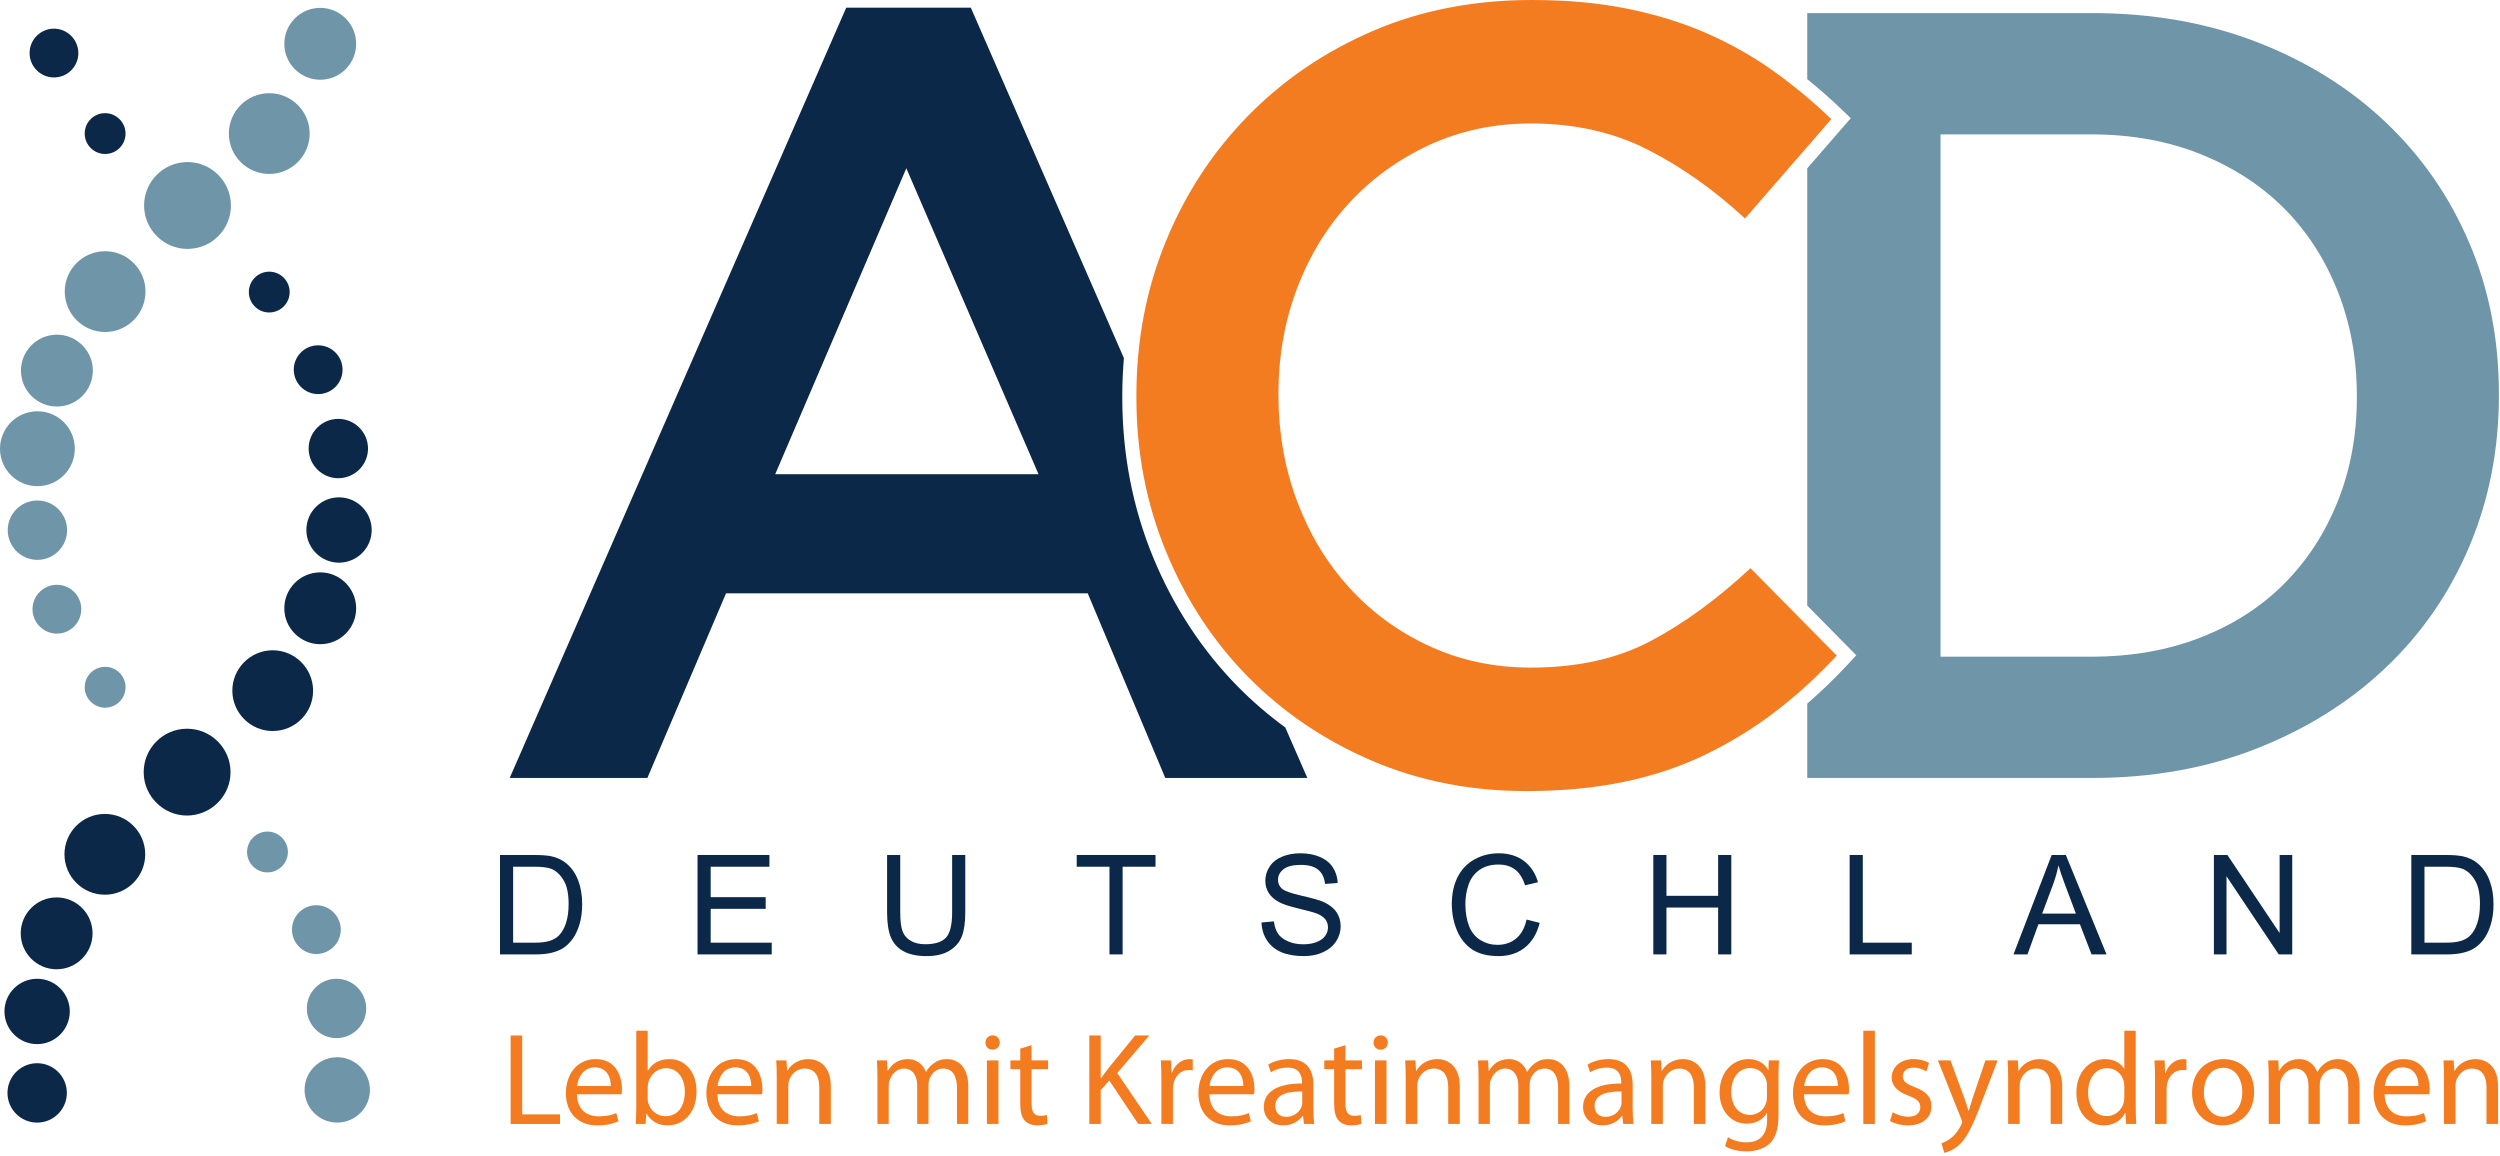 <?xml version="1.0" encoding="UTF-8" standalone="no"?><!DOCTYPE svg PUBLIC "-//W3C//DTD SVG 1.1//EN" "http://www.w3.org/Graphics/SVG/1.1/DTD/svg11.dtd"><svg width="100%" height="100%" viewBox="0 0 3750 1734" version="1.1" xmlns="http://www.w3.org/2000/svg" xmlns:xlink="http://www.w3.org/1999/xlink" xml:space="preserve" xmlns:serif="http://www.serif.com/" style="fill-rule:evenodd;clip-rule:evenodd;stroke-linejoin:round;stroke-miterlimit:2;"><g><g><path d="M3535.26,596.598c0,55.955 -9.566,107.795 -28.68,155.521c-19.115,47.725 -45.868,88.889 -80.296,123.472c-34.427,34.566 -76.215,61.424 -125.382,80.642c-49.166,19.202 -103.819,28.768 -163.906,28.768l-226.181,-0l0,-783.421l226.181,0c60.087,0 114.74,9.896 163.906,29.635c49.167,19.775 90.955,46.928 125.382,81.494c34.428,34.566 61.181,75.972 80.296,124.236c19.114,48.281 28.68,100.399 28.68,156.354l0,3.299Zm168.82,-231.945c-29.497,-69.358 -71.285,-129.722 -125.365,-181.094c-54.08,-51.337 -118.576,-91.51 -193.42,-120.469c-74.827,-28.923 -157.084,-43.437 -246.65,-43.437l-427.778,-0l0,99.114c17.518,14.202 34.549,29.046 50.747,44.619l14.531,13.923l-13.194,15.208l-52.084,59.983l0,655.903l59.341,60.105l14.253,14.427l-13.819,14.844c-19.184,20.607 -39.219,39.791 -59.775,57.656l0,111.493l427.778,0c89.566,0 171.823,-14.757 246.65,-44.254c74.844,-29.496 139.34,-69.913 193.42,-121.284c54.08,-51.337 95.868,-111.997 125.365,-181.91c29.514,-69.931 44.253,-145.313 44.253,-226.181l0,-3.281c0,-80.851 -14.739,-155.955 -44.253,-225.365Z" style="fill:#6f95a8;fill-rule:nonzero;"/></g><g><path d="M408.577,975.4c-33.403,0.33 -60.365,27.761 -60.07,61.129c0.313,33.09 27.483,60.017 60.556,60.017c16.736,-0.139 31.892,-6.58 43.229,-18.125c11.354,-11.545 17.517,-26.806 17.344,-42.969c-0.278,-33.125 -27.448,-60.052 -60.538,-60.052l-0.521,0Z" style="fill:#0b2849;fill-rule:nonzero;"/></g><g><path d="M479.879,858.542c-29.705,0.278 -53.663,24.67 -53.403,54.375c0.226,29.445 24.41,53.386 53.906,53.386c14.896,-0.122 28.368,-5.833 38.455,-16.111c10.087,-10.261 15.556,-23.837 15.4,-38.212c-0.226,-29.462 -24.41,-53.438 -53.907,-53.438l-0.451,0Z" style="fill:#0b2849;fill-rule:nonzero;"/></g><g><path d="M508.125,746.008c-13.125,0.121 -25.382,5.329 -34.548,14.652c-9.15,9.323 -14.132,21.667 -14.011,34.757c0.209,26.806 22.205,48.629 49.028,48.629c27.413,-0.261 49.184,-22.431 48.941,-49.445c-0.208,-26.805 -22.17,-48.593 -48.906,-48.593l-0.504,-0Z" style="fill:#0b2849;fill-rule:nonzero;"/></g><g><path d="M507.136,628.316c-11.927,0.087 -23.073,4.809 -31.424,13.299c-8.333,8.49 -12.864,19.705 -12.76,31.615c0.225,24.323 20.191,44.114 44.479,44.114c25,-0.208 44.809,-20.364 44.601,-44.93c-0.243,-24.306 -20.174,-44.098 -44.427,-44.098l-0.469,0Z" style="fill:#0b2849;fill-rule:nonzero;"/></g><g><path d="M476.927,517.987c-9.791,0.069 -18.958,3.94 -25.798,10.902c-6.858,6.962 -10.573,16.198 -10.486,25.99c0.173,20 16.614,36.267 36.632,36.267c10.069,-0.087 19.218,-3.975 26.076,-10.955c6.84,-6.979 10.573,-16.198 10.469,-25.972c-0.139,-19.982 -16.528,-36.232 -36.528,-36.232l-0.365,-0Z" style="fill:#0b2849;fill-rule:nonzero;"/></g><g><path d="M403.611,407.5c-16.909,0.174 -30.52,14.028 -30.329,30.886c0.086,16.753 13.784,30.364 30.538,30.364c17.187,-0.139 30.798,-13.993 30.677,-30.885c-0.139,-16.736 -13.872,-30.365 -30.608,-30.365l-0.278,0Z" style="fill:#0b2849;fill-rule:nonzero;"/></g><g><path d="M280.104,1093.09c-35.885,0.261 -64.843,29.722 -64.583,65.66c0.295,35.608 29.531,64.601 65.156,64.601c36.459,-0.382 65.434,-29.861 65.122,-65.747c-0.313,-35.573 -29.497,-64.514 -65.07,-64.514l-0.625,0Z" style="fill:#0b2849;fill-rule:nonzero;"/></g><g><path d="M157.379,169.722c-8.16,0.07 -15.799,3.282 -21.511,9.098c-5.764,5.833 -8.889,13.593 -8.819,21.84c0.156,16.719 13.871,30.312 30.59,30.312c8.49,-0.069 16.181,-3.316 21.927,-9.166c5.729,-5.834 8.837,-13.542 8.75,-21.719c-0.191,-16.736 -13.958,-30.365 -30.66,-30.365l-0.277,0Z" style="fill:#0b2849;fill-rule:nonzero;"/></g><g><path d="M80.59,42.986c-20.156,0.226 -36.406,16.788 -36.198,36.945c0.122,20 16.546,36.267 36.598,36.267c10.052,-0.069 19.201,-3.958 26.059,-10.938c6.84,-6.961 10.573,-16.197 10.486,-25.954c-0.226,-20.018 -16.65,-36.32 -36.632,-36.32l-0.313,0Z" style="fill:#0b2849;fill-rule:nonzero;"/></g><g><path d="M157.292,1342.08c33.368,0 60.538,-27.204 60.538,-60.625c0,-33.385 -27.17,-60.555 -60.538,-60.555c-33.42,-0 -60.591,27.17 -60.591,60.555c0,33.421 27.171,60.625 60.591,60.625Z" style="fill:#0b2849;fill-rule:nonzero;"/></g><g><path d="M84.896,1453.91c29.757,0 53.958,-24.149 53.958,-53.871c0,-29.722 -24.201,-53.924 -53.958,-53.924c-29.688,0 -53.82,24.202 -53.82,53.924c0,29.722 24.132,53.871 53.82,53.871Z" style="fill:#0b2849;fill-rule:nonzero;"/></g><g><path d="M6.684,1517.17c0,27.014 21.979,49.011 48.993,49.011c27.031,-0 49.028,-21.997 49.028,-49.011c-0,-27.031 -21.997,-49.027 -49.028,-49.027c-27.014,-0 -48.993,21.996 -48.993,49.027Z" style="fill:#0b2849;fill-rule:nonzero;"/></g><g><path d="M55.677,1594.81c-24.514,0 -44.462,20 -44.462,44.566c0,24.566 19.948,44.532 44.462,44.532c24.601,-0 44.601,-19.966 44.601,-44.532c-0,-24.566 -20,-44.566 -44.601,-44.566Z" style="fill:#0b2849;fill-rule:nonzero;"/></g><g><path d="M0,673.056c0,31.042 25.104,56.198 56.146,56.198c30.972,0 56.094,-25.156 56.094,-56.198c-0,-30.99 -25.122,-56.146 -56.094,-56.146c-31.042,0 -56.146,25.156 -56.146,56.146Z" style="fill:#6f95a8;fill-rule:nonzero;"/></g><g><path d="M157.708,497.986c33.386,0 60.539,-27.187 60.539,-60.607c-0,-33.403 -27.153,-60.573 -60.539,-60.573c-33.402,-0 -60.573,27.17 -60.573,60.573c0,33.42 27.171,60.607 60.573,60.607Z" style="fill:#6f95a8;fill-rule:nonzero;"/></g><g><path d="M85.382,609.809c29.722,0 53.889,-24.201 53.889,-53.906c-0,-29.722 -24.167,-53.889 -53.889,-53.889c-29.757,0 -53.958,24.167 -53.958,53.889c-0,29.705 24.201,53.906 53.958,53.906Z" style="fill:#6f95a8;fill-rule:nonzero;"/></g><g><path d="M56.146,839.792c24.531,0 44.496,-19.982 44.496,-44.548c0,-24.532 -19.965,-44.497 -44.496,-44.497c-24.583,0 -44.566,19.965 -44.566,44.497c-0,24.566 19.983,44.548 44.566,44.548Z" style="fill:#6f95a8;fill-rule:nonzero;"/></g><g><path d="M85.382,877.188c-20.191,0 -36.615,16.424 -36.615,36.597c0,20.191 16.424,36.615 36.615,36.615c20.156,0 36.545,-16.424 36.545,-36.615c0,-20.173 -16.389,-36.597 -36.545,-36.597Z" style="fill:#6f95a8;fill-rule:nonzero;"/></g><g><path d="M157.708,1000.24c-16.909,-0 -30.659,13.715 -30.659,30.59c-0,16.91 13.75,30.66 30.659,30.66c16.875,-0 30.608,-13.75 30.608,-30.66c0,-16.875 -13.733,-30.59 -30.608,-30.59Z" style="fill:#6f95a8;fill-rule:nonzero;"/></g><g><path d="M280.695,243.09c-35.92,0.33 -64.879,29.81 -64.549,65.73c0.313,35.59 29.514,64.566 65.104,64.566c17.986,-0.139 34.271,-7.049 46.459,-19.445c12.204,-12.413 18.836,-28.837 18.68,-46.25c-0.33,-35.607 -29.531,-64.601 -65.087,-64.601l-0.607,0Z" style="fill:#6f95a8;fill-rule:nonzero;"/></g><g><path d="M403.907,260.92c33.402,0 60.573,-27.17 60.573,-60.59c-0,-33.385 -27.171,-60.538 -60.573,-60.538c-33.421,-0 -60.625,27.153 -60.625,60.538c-0,33.42 27.204,60.59 60.625,60.59Z" style="fill:#6f95a8;fill-rule:nonzero;"/></g><g><path d="M480.382,119.618c29.705,0 53.855,-24.184 53.855,-53.924c-0,-29.704 -24.15,-53.888 -53.855,-53.888c-29.722,-0 -53.906,24.184 -53.906,53.888c0,29.74 24.184,53.924 53.906,53.924Z" style="fill:#6f95a8;fill-rule:nonzero;"/></g><g><path d="M505.452,1585.87c-13.108,0.104 -25.365,5.278 -34.531,14.618c-9.185,9.341 -14.167,21.702 -14.046,34.827c0.209,26.805 22.205,48.594 49.046,48.594c27.447,-0.278 49.253,-22.466 48.975,-49.428c-0.225,-26.805 -22.222,-48.611 -48.993,-48.611l-0.451,0Z" style="fill:#6f95a8;fill-rule:nonzero;"/></g><g><path d="M504.427,1468.14c-11.909,0.104 -23.055,4.843 -31.388,13.316c-8.334,8.472 -12.865,19.704 -12.761,31.597c0.191,24.357 20.191,44.149 44.618,44.149c24.879,-0.243 44.688,-20.399 44.427,-44.931c-0.243,-24.322 -20.191,-44.131 -44.479,-44.131l-0.417,-0Z" style="fill:#6f95a8;fill-rule:nonzero;"/></g><g><path d="M474.202,1357.83c-9.775,0.087 -18.906,3.958 -25.747,10.92c-6.823,6.962 -10.555,16.181 -10.451,25.955c0.139,20.035 16.528,36.319 36.545,36.319c20.469,-0.191 36.788,-16.77 36.632,-36.944c-0.226,-19.983 -16.701,-36.25 -36.719,-36.25l-0.26,-0Z" style="fill:#6f95a8;fill-rule:nonzero;"/></g><g><path d="M400.938,1247.35c-16.84,0.156 -30.486,14.028 -30.365,30.903c0.156,16.77 13.924,30.399 30.695,30.399c17.083,-0.191 30.712,-14.045 30.573,-30.903c-0.174,-16.753 -13.924,-30.399 -30.625,-30.399l-0.278,-0Z" style="fill:#6f95a8;fill-rule:nonzero;"/></g><g><path d="M1162.81,711.303l196.667,-458.907l198.316,458.907l-394.983,-0Zm694.22,318.871c-53.907,-54.704 -96.771,-120.121 -127.414,-194.444c-30.642,-74.341 -46.18,-154.792 -46.18,-239.15l-0,-3.281c-0,-18.941 0.885,-37.639 2.413,-56.128l-229.653,-525.695l-186.858,-0l-504.792,1155.45l206.511,0l118.003,-276.979l542.501,-0l116.354,276.979l213.073,0l-33.055,-75.695c-25.261,-18.506 -48.994,-38.819 -70.903,-61.059Z" style="fill:#0b2849;fill-rule:nonzero;"/></g><g><path d="M2289.71,1186.6c-84.15,0 -161.737,-15.312 -232.744,-45.903c-71.024,-30.573 -132.639,-72.361 -184.861,-125.364c-52.222,-52.986 -93.194,-115.556 -122.917,-187.657c-29.739,-72.118 -44.583,-149.149 -44.583,-231.094l0,-3.281c0,-81.944 14.549,-158.698 43.767,-230.278c29.167,-71.545 70.139,-134.392 122.917,-188.472c52.743,-54.08 115.209,-96.702 187.327,-127.848c72.101,-31.128 151.858,-46.701 239.271,-46.701c52.465,-0 100.243,4.375 143.42,13.108c43.142,8.767 82.778,21.059 118.837,36.875c36.059,15.868 69.358,34.687 99.983,56.545c30.555,21.875 59.514,45.885 86.857,72.118l-129.479,149.132c-45.903,-42.604 -94.531,-77.031 -145.885,-103.247c-51.372,-26.215 -109.81,-39.34 -175.348,-39.34c-54.653,0 -105.191,10.66 -151.615,31.962c-46.458,21.302 -86.614,50.278 -120.451,86.875c-33.889,36.615 -60.104,79.479 -78.681,128.646c-18.593,49.167 -27.864,101.615 -27.864,157.344l-0,3.281c-0,55.729 9.271,108.438 27.864,158.16c18.577,49.722 44.792,93.16 78.681,130.295c33.837,37.153 73.993,66.372 120.451,87.674c46.424,21.319 96.962,31.962 151.615,31.962c69.896,-0 130,-13.368 180.261,-40.139c50.26,-26.771 99.982,-63.108 149.167,-108.993l129.461,131.111c-29.496,31.701 -60.382,59.809 -92.586,84.392c-32.24,24.584 -66.945,45.903 -104.08,63.941c-37.153,18.021 -77.848,31.702 -122.101,40.955c-44.254,9.271 -93.16,13.941 -146.684,13.941Z" style="fill:#f47c20;fill-rule:nonzero;"/></g><g><g><g><path d="M765.957,1685.94l74.04,0l0,-14.375l-56.711,0l-0,-118.346l-17.329,-0l0,132.721Z" style="fill:#f47c20;fill-rule:nonzero;"/><path d="M932.349,1641.43c0.394,-1.969 0.591,-4.529 0.591,-8.073c0,-17.526 -8.073,-44.7 -39.383,-44.7c-27.765,-0 -44.7,22.448 -44.7,51.198c0,28.749 17.526,48.244 46.866,48.244c15.163,0 25.796,-3.347 31.9,-6.104l-3.15,-12.406c-6.302,2.757 -13.981,4.923 -26.387,4.923c-17.525,-0 -32.294,-9.649 -32.688,-33.082l66.951,0Zm-66.754,-12.406c1.378,-12.011 8.861,-27.962 26.584,-27.962c19.494,0 24.22,17.132 24.023,27.962l-50.607,0Z" style="fill:#f47c20;fill-rule:nonzero;"/><path d="M954.404,1661.32c-0,8.467 -0.394,18.116 -0.788,24.614l14.769,0l0.985,-15.556l0.393,-0c7.286,12.405 18.314,17.722 32.098,17.722c21.267,0 42.927,-16.935 42.927,-51.001c0,-28.75 -16.541,-48.441 -40.367,-48.441c-15.36,-0 -26.387,6.695 -32.492,17.328l-0.393,0l-0,-59.862l-17.132,-0l-0,115.196Zm17.132,-30.522c-0,-2.757 0.393,-5.12 0.984,-7.286c3.545,-12.997 14.572,-21.267 26.19,-21.267c18.707,-0 28.553,16.344 28.553,35.445c-0,21.857 -10.634,36.626 -28.947,36.626c-12.602,0 -22.842,-8.27 -25.993,-20.282c-0.59,-1.969 -0.787,-4.136 -0.787,-6.302l-0,-16.934Z" style="fill:#f47c20;fill-rule:nonzero;"/><path d="M1143.05,1641.43c0.394,-1.969 0.591,-4.529 0.591,-8.073c-0,-17.526 -8.074,-44.7 -39.383,-44.7c-27.765,-0 -44.7,22.448 -44.7,51.198c-0,28.749 17.525,48.244 46.866,48.244c15.162,0 25.796,-3.347 31.9,-6.104l-3.15,-12.406c-6.302,2.757 -13.981,4.923 -26.387,4.923c-17.526,-0 -32.294,-9.649 -32.688,-33.082l66.951,0Zm-66.754,-12.406c1.378,-12.011 8.861,-27.962 26.583,-27.962c19.495,0 24.221,17.132 24.024,27.962l-50.607,0Z" style="fill:#f47c20;fill-rule:nonzero;"/><path d="M1165.1,1685.94l17.328,0l0,-57.302c0,-2.954 0.394,-5.908 1.182,-8.074c3.15,-9.649 12.012,-17.722 23.236,-17.722c16.344,-0 22.054,12.799 22.054,28.159l0,54.939l17.329,0l0,-56.712c0,-32.688 -20.479,-40.564 -33.673,-40.564c-15.753,-0 -26.78,8.861 -31.506,17.722l-0.394,0l-0.984,-15.753l-15.36,-0c0.591,7.876 0.788,15.753 0.788,25.796l-0,69.511Z" style="fill:#f47c20;fill-rule:nonzero;"/><path d="M1316.14,1685.94l16.935,0l-0,-57.302c-0,-2.954 0.394,-6.105 1.378,-8.468c2.757,-8.664 10.831,-17.328 21.464,-17.328c13.193,-0 19.889,10.83 19.889,25.992l-0,57.106l16.934,0l0,-58.878c0,-3.15 0.591,-6.104 1.379,-8.664c3.15,-8.27 10.633,-15.556 20.676,-15.556c13.784,-0 20.676,10.83 20.676,29.34l0,53.758l16.935,0l-0,-55.924c-0,-33.082 -18.707,-41.352 -31.507,-41.352c-9.058,-0 -15.162,2.363 -20.873,6.695c-3.938,2.954 -7.876,6.892 -10.83,12.406l-0.394,-0c-4.135,-11.225 -13.981,-19.101 -26.781,-19.101c-15.95,-0 -24.811,8.467 -30.128,17.525l-0.59,0l-0.788,-15.556l-15.163,-0c0.394,7.876 0.788,15.753 0.788,25.796l0,69.511Z" style="fill:#f47c20;fill-rule:nonzero;"/><path d="M1497.69,1685.94l0,-95.307l-17.328,-0l-0,95.307l17.328,0Zm-8.664,-132.918c-6.498,-0 -10.83,4.923 -10.83,10.83c-0,5.908 4.135,10.634 10.436,10.634c6.892,-0 11.028,-4.726 11.028,-10.634c-0,-6.104 -4.333,-10.83 -10.634,-10.83Z" style="fill:#f47c20;fill-rule:nonzero;"/><path d="M1530.38,1572.91l0,17.723l-14.768,-0l-0,13.193l14.768,0l0,51.986c0,11.224 1.97,19.692 6.696,25.008c4.135,4.529 10.633,7.286 18.707,7.286c6.695,0 12.011,-1.181 15.359,-2.363l-0.788,-13.193c-2.56,0.787 -5.316,1.181 -10.042,1.181c-9.649,0 -12.997,-6.695 -12.997,-18.51l0,-51.395l24.812,0l-0,-13.193l-24.812,-0l0,-22.842l-16.935,5.119Z" style="fill:#f47c20;fill-rule:nonzero;"/><path d="M1633.96,1685.94l17.132,0l-0,-50.607l12.799,-14.572l43.519,65.179l20.282,0l-51.789,-76.403l48.048,-56.318l-21.267,-0l-40.565,49.82c-3.348,4.332 -6.892,9.058 -10.437,14.177l-0.59,0l-0,-63.997l-17.132,-0l0,132.721Z" style="fill:#f47c20;fill-rule:nonzero;"/><path d="M1742.07,1685.94l17.328,0l0,-50.804c0,-2.757 0.197,-5.711 0.591,-8.074c2.363,-12.996 11.027,-22.054 23.236,-22.054c2.363,-0 4.135,-0 5.908,0.394l-0,-16.344c-1.576,-0.197 -2.954,-0.394 -4.726,-0.394c-11.618,-0 -22.252,8.073 -26.584,20.873l-0.591,-0l-0.787,-18.904l-15.163,-0c0.591,8.861 0.788,18.51 0.788,29.734l-0,65.573Z" style="fill:#f47c20;fill-rule:nonzero;"/><path d="M1881.09,1641.43c0.393,-1.969 0.59,-4.529 0.59,-8.073c0,-17.526 -8.073,-44.7 -39.383,-44.7c-27.765,-0 -44.7,22.448 -44.7,51.198c0,28.749 17.526,48.244 46.866,48.244c15.163,0 25.796,-3.347 31.901,-6.104l-3.151,-12.406c-6.301,2.757 -13.981,4.923 -26.387,4.923c-17.525,-0 -32.294,-9.649 -32.688,-33.082l66.952,0Zm-66.755,-12.406c1.379,-12.011 8.861,-27.962 26.584,-27.962c19.494,0 24.22,17.132 24.024,27.962l-50.608,0Z" style="fill:#f47c20;fill-rule:nonzero;"/><path d="M1970.1,1627.45c0,-18.904 -7.089,-38.792 -36.232,-38.792c-12.012,-0 -23.63,3.347 -31.507,8.27l3.939,11.618c6.695,-4.529 15.95,-7.089 25.008,-7.089c19.495,-0.197 21.661,14.178 21.661,21.858l-0,1.969c-36.824,-0.197 -57.303,12.406 -57.303,35.445c0,13.784 9.846,27.371 29.144,27.371c13.587,0 23.826,-6.695 29.143,-14.178l0.591,0l1.378,12.012l15.557,0c-0.985,-6.498 -1.379,-14.572 -1.379,-22.842l0,-35.642Zm-16.738,26.387c0,1.575 -0.196,3.544 -0.787,5.513c-2.757,8.074 -10.831,15.951 -23.433,15.951c-8.664,-0 -16.147,-5.12 -16.147,-16.541c-0,-18.51 21.464,-21.858 40.367,-21.464l0,16.541Z" style="fill:#f47c20;fill-rule:nonzero;"/><path d="M2001.21,1572.91l-0,17.723l-14.769,-0l-0,13.193l14.769,0l-0,51.986c-0,11.224 1.969,19.692 6.695,25.008c4.135,4.529 10.633,7.286 18.707,7.286c6.695,0 12.012,-1.181 15.359,-2.363l-0.788,-13.193c-2.559,0.787 -5.316,1.181 -10.042,1.181c-9.649,0 -12.997,-6.695 -12.997,-18.51l0,-51.395l24.812,0l-0,-13.193l-24.812,-0l0,-22.842l-16.934,5.119Z" style="fill:#f47c20;fill-rule:nonzero;"/><path d="M2079.78,1685.94l-0,-95.307l-17.329,-0l0,95.307l17.329,0Zm-8.664,-132.918c-6.499,-0 -10.831,4.923 -10.831,10.83c0,5.908 4.136,10.634 10.437,10.634c6.892,-0 11.027,-4.726 11.027,-10.634c0,-6.104 -4.332,-10.83 -10.633,-10.83Z" style="fill:#f47c20;fill-rule:nonzero;"/><path d="M2108.53,1685.94l17.328,0l0,-57.302c0,-2.954 0.394,-5.908 1.182,-8.074c3.15,-9.649 12.012,-17.722 23.236,-17.722c16.344,-0 22.054,12.799 22.054,28.159l0,54.939l17.329,0l-0,-56.712c-0,-32.688 -20.479,-40.564 -33.673,-40.564c-15.753,-0 -26.78,8.861 -31.506,17.722l-0.394,0l-0.985,-15.753l-15.359,-0c0.591,7.876 0.788,15.753 0.788,25.796l-0,69.511Z" style="fill:#f47c20;fill-rule:nonzero;"/><path d="M2217.82,1685.94l16.935,0l-0,-57.302c-0,-2.954 0.393,-6.105 1.378,-8.468c2.757,-8.664 10.83,-17.328 21.464,-17.328c13.193,-0 19.888,10.83 19.888,25.992l0,57.106l16.935,0l0,-58.878c0,-3.15 0.591,-6.104 1.378,-8.664c3.151,-8.27 10.634,-15.556 20.677,-15.556c13.784,-0 20.676,10.83 20.676,29.34l-0,53.758l16.935,0l-0,-55.924c-0,-33.082 -18.707,-41.352 -31.507,-41.352c-9.058,-0 -15.162,2.363 -20.873,6.695c-3.938,2.954 -7.877,6.892 -10.83,12.406l-0.394,-0c-4.135,-11.225 -13.981,-19.101 -26.781,-19.101c-15.95,-0 -24.811,8.467 -30.128,17.525l-0.591,0l-0.787,-15.556l-15.163,-0c0.394,7.876 0.788,15.753 0.788,25.796l-0,69.511Z" style="fill:#f47c20;fill-rule:nonzero;"/><path d="M2449,1627.45c-0,-18.904 -7.089,-38.792 -36.233,-38.792c-12.011,-0 -23.629,3.347 -31.506,8.27l3.938,11.618c6.695,-4.529 15.95,-7.089 25.009,-7.089c19.494,-0.197 21.66,14.178 21.66,21.858l0,1.969c-36.823,-0.197 -57.302,12.406 -57.302,35.445c-0,13.784 9.846,27.371 29.143,27.371c13.587,0 23.827,-6.695 29.144,-14.178l0.591,0l1.378,12.012l15.556,0c-0.984,-6.498 -1.378,-14.572 -1.378,-22.842l-0,-35.642Zm-16.738,26.387c0,1.575 -0.197,3.544 -0.788,5.513c-2.756,8.074 -10.83,15.951 -23.433,15.951c-8.664,-0 -16.147,-5.12 -16.147,-16.541c0,-18.51 21.464,-21.858 40.368,-21.464l0,16.541Z" style="fill:#f47c20;fill-rule:nonzero;"/><path d="M2476.96,1685.94l17.329,0l-0,-57.302c-0,-2.954 0.393,-5.908 1.181,-8.074c3.151,-9.649 12.012,-17.722 23.236,-17.722c16.344,-0 22.055,12.799 22.055,28.159l-0,54.939l17.328,0l0,-56.712c0,-32.688 -20.479,-40.564 -33.672,-40.564c-15.754,-0 -26.781,8.861 -31.507,17.722l-0.394,0l-0.984,-15.753l-15.36,-0c0.591,7.876 0.788,15.753 0.788,25.796l-0,69.511Z" style="fill:#f47c20;fill-rule:nonzero;"/><path d="M2667.77,1616.62c0,-11.421 0.197,-19.298 0.788,-25.993l-15.359,-0l-0.591,14.375l-0.394,-0c-4.332,-7.877 -13.193,-16.344 -29.734,-16.344c-22.055,-0 -43.125,18.116 -43.125,50.41c0,26.387 16.935,46.472 40.565,46.472c14.768,0 25.205,-7.089 30.325,-15.95l0.394,0l-0,10.437c-0,24.22 -12.997,33.475 -30.719,33.475c-11.815,0 -21.661,-3.544 -27.962,-7.679l-4.332,13.39c7.679,5.12 20.282,7.876 31.703,7.876c12.012,0 25.402,-2.953 34.854,-11.421c9.058,-8.467 13.587,-21.66 13.587,-43.715l0,-55.333Zm-17.328,28.749c-0,2.954 -0.394,6.302 -1.379,9.255c-3.544,11.028 -13.193,17.723 -24.023,17.723c-18.511,-0 -28.159,-15.556 -28.159,-34.263c-0,-22.055 11.815,-36.036 28.355,-36.036c12.8,-0 21.07,8.27 24.221,18.51c0.788,2.166 0.985,4.726 0.985,7.68l-0,17.131Z" style="fill:#f47c20;fill-rule:nonzero;"/><path d="M2772.93,1641.43c0.394,-1.969 0.591,-4.529 0.591,-8.073c0,-17.526 -8.074,-44.7 -39.383,-44.7c-27.765,-0 -44.7,22.448 -44.7,51.198c0,28.749 17.526,48.244 46.866,48.244c15.162,0 25.796,-3.347 31.9,-6.104l-3.15,-12.406c-6.302,2.757 -13.981,4.923 -26.387,4.923c-17.526,-0 -32.294,-9.649 -32.688,-33.082l66.951,0Zm-66.754,-12.406c1.378,-12.011 8.861,-27.962 26.583,-27.962c19.495,0 24.221,17.132 24.024,27.962l-50.607,0Z" style="fill:#f47c20;fill-rule:nonzero;"/><rect x="2794.98" y="1546.13" width="17.329" height="139.81" style="fill:#f47c20;fill-rule:nonzero;"/><path d="M2834.95,1681.41c6.695,3.938 16.344,6.695 26.78,6.695c22.252,0 35.445,-11.815 35.445,-28.75c0,-14.177 -8.664,-22.448 -25.008,-28.552c-12.406,-4.923 -17.92,-8.468 -17.92,-16.344c0,-7.089 5.514,-12.997 15.754,-12.997c8.861,0 15.753,3.348 19.494,5.711l4.136,-12.603c-5.12,-3.347 -13.588,-5.907 -23.236,-5.907c-20.283,-0 -32.885,12.602 -32.885,27.962c-0,11.421 8.073,20.676 25.402,26.977c12.602,4.726 17.525,9.058 17.525,17.329c0,8.073 -5.907,14.178 -18.313,14.178c-8.664,-0 -17.722,-3.545 -23.039,-6.695l-4.135,12.996Z" style="fill:#f47c20;fill-rule:nonzero;"/><path d="M2906.83,1590.63l35.051,87.824c0.985,2.166 1.378,3.545 1.378,4.529c0,0.985 -0.59,2.363 -1.378,4.136c-4.135,8.861 -9.846,15.556 -14.572,19.297c-5.12,4.332 -10.83,7.089 -15.162,8.468l4.332,14.375c4.332,-0.788 12.602,-3.742 21.267,-11.028c11.815,-10.436 20.282,-26.977 32.688,-59.665l25.993,-67.936l-18.314,-0l-18.903,55.924c-2.363,6.892 -4.333,14.178 -6.105,19.888l-0.394,0c-1.575,-5.71 -3.938,-13.193 -6.301,-19.494l-20.676,-56.318l-18.904,-0Z" style="fill:#f47c20;fill-rule:nonzero;"/><path d="M3012.18,1685.94l17.328,0l0,-57.302c0,-2.954 0.394,-5.908 1.182,-8.074c3.151,-9.649 12.012,-17.722 23.236,-17.722c16.344,-0 22.055,12.799 22.055,28.159l-0,54.939l17.328,0l0,-56.712c0,-32.688 -20.479,-40.564 -33.672,-40.564c-15.754,-0 -26.781,8.861 -31.507,17.722l-0.394,0l-0.984,-15.753l-15.36,-0c0.591,7.876 0.788,15.753 0.788,25.796l-0,69.511Z" style="fill:#f47c20;fill-rule:nonzero;"/><path d="M3186.45,1546.13l0,56.909l-0.394,-0c-4.332,-7.483 -13.981,-14.375 -28.749,-14.375c-23.039,-0 -42.928,19.297 -42.731,51.001c0,28.946 17.919,48.441 40.959,48.441c15.556,0 26.977,-8.073 32.097,-18.707l0.591,0l0.787,16.541l15.36,0c-0.394,-6.498 -0.788,-16.147 -0.788,-24.614l-0,-115.196l-17.132,-0Zm0,99.836c0,2.757 -0.197,5.12 -0.787,7.483c-3.151,12.799 -13.784,20.676 -25.403,20.676c-18.51,0 -28.158,-15.95 -28.158,-35.248c-0,-20.873 10.633,-36.626 28.552,-36.626c12.997,-0 22.449,9.058 25.009,19.888c0.59,2.166 0.787,5.12 0.787,7.286l0,16.541Z" style="fill:#f47c20;fill-rule:nonzero;"/><path d="M3232.53,1685.94l17.328,0l0,-50.804c0,-2.757 0.197,-5.711 0.591,-8.074c2.363,-12.996 11.027,-22.054 23.236,-22.054c2.363,-0 4.135,-0 5.907,0.394l0,-16.344c-1.575,-0.197 -2.953,-0.394 -4.726,-0.394c-11.618,-0 -22.251,8.073 -26.583,20.873l-0.591,-0l-0.788,-18.904l-15.162,-0c0.591,8.861 0.788,18.51 0.788,29.734l-0,65.573Z" style="fill:#f47c20;fill-rule:nonzero;"/><path d="M3335.32,1588.66c-26.189,-0 -47.259,18.707 -47.259,50.41c-0,30.128 20.085,49.032 45.684,49.032c22.842,0 47.457,-15.359 47.457,-50.607c-0,-28.947 -18.51,-48.835 -45.882,-48.835Zm-0.393,12.996c20.479,0 28.552,20.282 28.552,36.43c0,21.463 -12.405,37.02 -28.946,37.02c-16.935,-0 -28.75,-15.754 -28.75,-36.627c-0,-17.919 8.861,-36.823 29.144,-36.823Z" style="fill:#f47c20;fill-rule:nonzero;"/><path d="M3403.06,1685.94l16.935,0l0,-57.302c0,-2.954 0.394,-6.105 1.379,-8.468c2.756,-8.664 10.83,-17.328 21.463,-17.328c13.194,-0 19.889,10.83 19.889,25.992l-0,57.106l16.935,0l-0,-58.878c-0,-3.15 0.59,-6.104 1.378,-8.664c3.151,-8.27 10.633,-15.556 20.676,-15.556c13.784,-0 20.676,10.83 20.676,29.34l0,53.758l16.935,0l0,-55.924c0,-33.082 -18.707,-41.352 -31.506,-41.352c-9.059,-0 -15.163,2.363 -20.874,6.695c-3.938,2.954 -7.876,6.892 -10.83,12.406l-0.394,-0c-4.135,-11.225 -13.981,-19.101 -26.78,-19.101c-15.95,-0 -24.812,8.467 -30.128,17.525l-0.591,0l-0.788,-15.556l-15.162,-0c0.394,7.876 0.787,15.753 0.787,25.796l0,69.511Z" style="fill:#f47c20;fill-rule:nonzero;"/><path d="M3643.89,1641.43c0.394,-1.969 0.591,-4.529 0.591,-8.073c0,-17.526 -8.074,-44.7 -39.383,-44.7c-27.765,-0 -44.7,22.448 -44.7,51.198c0,28.749 17.526,48.244 46.866,48.244c15.162,0 25.796,-3.347 31.9,-6.104l-3.15,-12.406c-6.302,2.757 -13.981,4.923 -26.387,4.923c-17.526,-0 -32.294,-9.649 -32.688,-33.082l66.951,0Zm-66.754,-12.406c1.378,-12.011 8.861,-27.962 26.583,-27.962c19.495,0 24.221,17.132 24.024,27.962l-50.607,0Z" style="fill:#f47c20;fill-rule:nonzero;"/><path d="M3665.95,1685.94l17.328,0l0,-57.302c0,-2.954 0.394,-5.908 1.182,-8.074c3.151,-9.649 12.012,-17.722 23.236,-17.722c16.344,-0 22.055,12.799 22.055,28.159l-0,54.939l17.328,0l0,-56.712c0,-32.688 -20.479,-40.564 -33.672,-40.564c-15.754,-0 -26.781,8.861 -31.507,17.722l-0.394,0l-0.984,-15.753l-15.36,-0c0.591,7.876 0.788,15.753 0.788,25.796l-0,69.511Z" style="fill:#f47c20;fill-rule:nonzero;"/></g></g></g><g><g><g><path d="M749.969,1431.61l0,-149.129l51.372,-0c11.596,-0 20.446,0.712 26.55,2.136c8.545,1.966 15.835,5.527 21.871,10.681c7.867,6.646 13.733,15.157 17.598,25.533c3.934,10.308 5.9,22.108 5.9,35.4c0,11.326 -1.322,21.363 -3.967,30.111c-2.645,8.748 -6.036,16.005 -10.172,21.769c-4.137,5.697 -8.681,10.207 -13.632,13.53c-4.882,3.255 -10.816,5.73 -17.802,7.426c-6.917,1.695 -14.885,2.543 -23.905,2.543l-53.813,-0Zm19.735,-17.599l31.84,0c9.833,0 17.531,-0.915 23.092,-2.746c5.628,-1.831 10.104,-4.408 13.427,-7.731c4.68,-4.68 8.308,-10.953 10.885,-18.82c2.645,-7.934 3.967,-17.53 3.967,-28.788c0,-15.598 -2.577,-27.567 -7.731,-35.909c-5.086,-8.409 -11.291,-14.038 -18.616,-16.886c-5.289,-2.035 -13.8,-3.052 -25.533,-3.052l-31.331,-0l0,113.932Z" style="fill:#0b2849;fill-rule:nonzero;"/><path d="M1046.3,1431.61l0,-149.129l107.829,-0l0,17.598l-88.094,-0l0,45.675l82.499,-0l0,17.496l-82.499,0l0,50.761l91.553,0l-0,17.599l-111.288,-0Z" style="fill:#0b2849;fill-rule:nonzero;"/><path d="M1428.19,1282.48l19.735,-0l-0,86.161c-0,14.987 -1.696,26.889 -5.087,35.705c-3.391,8.817 -9.528,16.005 -18.412,21.566c-8.816,5.493 -20.413,8.24 -34.79,8.24c-13.97,-0 -25.397,-2.408 -34.281,-7.223c-8.884,-4.815 -15.225,-11.766 -19.023,-20.853c-3.798,-9.155 -5.697,-21.634 -5.697,-37.435l0,-86.161l19.735,-0l-0,86.059c-0,12.953 1.187,22.515 3.56,28.687c2.442,6.103 6.579,10.816 12.411,14.14c5.9,3.323 13.089,4.984 21.566,4.984c14.512,0 24.855,-3.289 31.026,-9.867c6.171,-6.579 9.257,-19.226 9.257,-37.944l-0,-86.059Z" style="fill:#0b2849;fill-rule:nonzero;"/><path d="M1664.2,1431.61l0,-131.531l-49.133,-0l-0,-17.598l118.205,-0l-0,17.598l-49.337,-0l-0,131.531l-19.735,-0Z" style="fill:#0b2849;fill-rule:nonzero;"/><path d="M1892.28,1383.7l18.616,-1.627c0.882,7.459 2.916,13.597 6.103,18.412c3.256,4.747 8.274,8.613 15.056,11.597c6.781,2.916 14.411,4.374 22.888,4.374c7.528,-0 14.174,-1.119 19.938,-3.357c5.765,-2.238 10.037,-5.29 12.818,-9.155c2.848,-3.934 4.272,-8.206 4.272,-12.818c-0,-4.679 -1.356,-8.748 -4.069,-12.207c-2.713,-3.526 -7.189,-6.476 -13.428,-8.85c-4.001,-1.56 -12.851,-3.967 -26.55,-7.222c-13.699,-3.324 -23.295,-6.443 -28.788,-9.359c-7.121,-3.73 -12.445,-8.342 -15.971,-13.835c-3.459,-5.561 -5.188,-11.766 -5.188,-18.616c-0,-7.527 2.136,-14.546 6.408,-21.057c4.273,-6.578 10.512,-11.563 18.718,-14.953c8.206,-3.391 17.327,-5.087 27.364,-5.087c11.054,0 20.786,1.798 29.195,5.392c8.477,3.526 14.988,8.748 19.531,15.666c4.544,6.917 6.986,14.75 7.325,23.498l-18.921,1.424c-1.017,-9.426 -4.476,-16.547 -10.376,-21.362c-5.832,-4.815 -14.479,-7.223 -25.94,-7.223c-11.936,0 -20.65,2.204 -26.144,6.613c-5.425,4.34 -8.138,9.596 -8.138,15.767c0,5.358 1.933,9.766 5.799,13.224c3.798,3.459 13.699,7.019 29.704,10.681c16.072,3.595 27.092,6.748 33.06,9.461c8.681,4.001 15.09,9.087 19.226,15.259c4.137,6.103 6.206,13.156 6.206,21.159c-0,7.934 -2.272,15.428 -6.816,22.481c-4.544,6.985 -11.088,12.444 -19.633,16.378c-8.477,3.865 -18.039,5.798 -28.686,5.798c-13.496,-0 -24.821,-1.967 -33.977,-5.9c-9.087,-3.933 -16.242,-9.834 -21.464,-17.7c-5.154,-7.935 -7.867,-16.887 -8.138,-26.856Z" style="fill:#0b2849;fill-rule:nonzero;"/><path d="M2289.83,1379.32l19.735,4.985c-4.137,16.208 -11.597,28.584 -22.38,37.129c-10.715,8.477 -23.837,12.716 -39.367,12.716c-16.073,-0 -29.162,-3.255 -39.266,-9.766c-10.037,-6.578 -17.701,-16.072 -22.99,-28.483c-5.222,-12.41 -7.833,-25.736 -7.833,-39.978c-0,-15.53 2.95,-29.059 8.85,-40.588c5.968,-11.597 14.411,-20.379 25.33,-26.347c10.986,-6.036 23.057,-9.054 36.214,-9.054c14.919,0 27.466,3.798 37.638,11.394c10.173,7.595 17.26,18.276 21.261,32.043l-19.43,4.578c-3.458,-10.851 -8.477,-18.752 -15.055,-23.702c-6.578,-4.951 -14.852,-7.426 -24.821,-7.426c-11.461,-0 -21.057,2.746 -28.788,8.24c-7.664,5.493 -13.055,12.885 -16.175,22.176c-3.119,9.223 -4.679,18.751 -4.679,28.584c-0,12.682 1.831,23.77 5.493,33.265c3.73,9.426 9.494,16.479 17.293,21.159c7.799,4.679 16.243,7.019 25.33,7.019c11.054,-0 20.413,-3.188 28.076,-9.563c7.663,-6.374 12.851,-15.835 15.564,-28.381Z" style="fill:#0b2849;fill-rule:nonzero;"/><path d="M2479.96,1431.61l0,-149.129l19.735,-0l-0,61.238l77.515,0l-0,-61.238l19.734,-0l0,149.129l-19.734,-0l-0,-70.292l-77.515,-0l-0,70.292l-19.735,-0Z" style="fill:#0b2849;fill-rule:nonzero;"/><path d="M2774.47,1431.61l0,-149.129l19.735,-0l0,131.53l73.446,0l-0,17.599l-93.181,-0Z" style="fill:#0b2849;fill-rule:nonzero;"/><path d="M3020.24,1431.61l57.272,-149.129l21.26,-0l61.035,149.129l-22.481,-0l-17.395,-45.166l-62.358,-0l-16.377,45.166l-20.956,-0Zm43.03,-61.239l50.557,0l-15.563,-41.3c-4.748,-12.546 -8.274,-22.855 -10.58,-30.925c-1.899,9.562 -4.578,19.057 -8.036,28.483l-16.378,43.742Z" style="fill:#0b2849;fill-rule:nonzero;"/><path d="M3320.85,1431.61l0,-149.129l20.243,-0l78.329,117.085l-0,-117.085l18.921,-0l-0,149.129l-20.244,-0l-78.328,-117.188l-0,117.188l-18.921,-0Z" style="fill:#0b2849;fill-rule:nonzero;"/><path d="M3616.98,1431.61l-0,-149.129l51.371,-0c11.597,-0 20.447,0.712 26.551,2.136c8.544,1.966 15.835,5.527 21.87,10.681c7.867,6.646 13.733,15.157 17.599,25.533c3.933,10.308 5.9,22.108 5.9,35.4c0,11.326 -1.322,21.363 -3.967,30.111c-2.645,8.748 -6.036,16.005 -10.173,21.769c-4.137,5.697 -8.68,10.207 -13.631,13.53c-4.883,3.255 -10.817,5.73 -17.802,7.426c-6.917,1.695 -14.886,2.543 -23.905,2.543l-53.813,-0Zm19.735,-17.599l31.84,0c9.833,0 17.53,-0.915 23.091,-2.746c5.629,-1.831 10.105,-4.408 13.428,-7.731c4.679,-4.68 8.308,-10.953 10.885,-18.82c2.645,-7.934 3.967,-17.53 3.967,-28.788c-0,-15.598 -2.577,-27.567 -7.731,-35.909c-5.086,-8.409 -11.292,-14.038 -18.616,-16.886c-5.29,-2.035 -13.801,-3.052 -25.533,-3.052l-31.331,-0l-0,113.932Z" style="fill:#0b2849;fill-rule:nonzero;"/></g></g></g></g></svg>